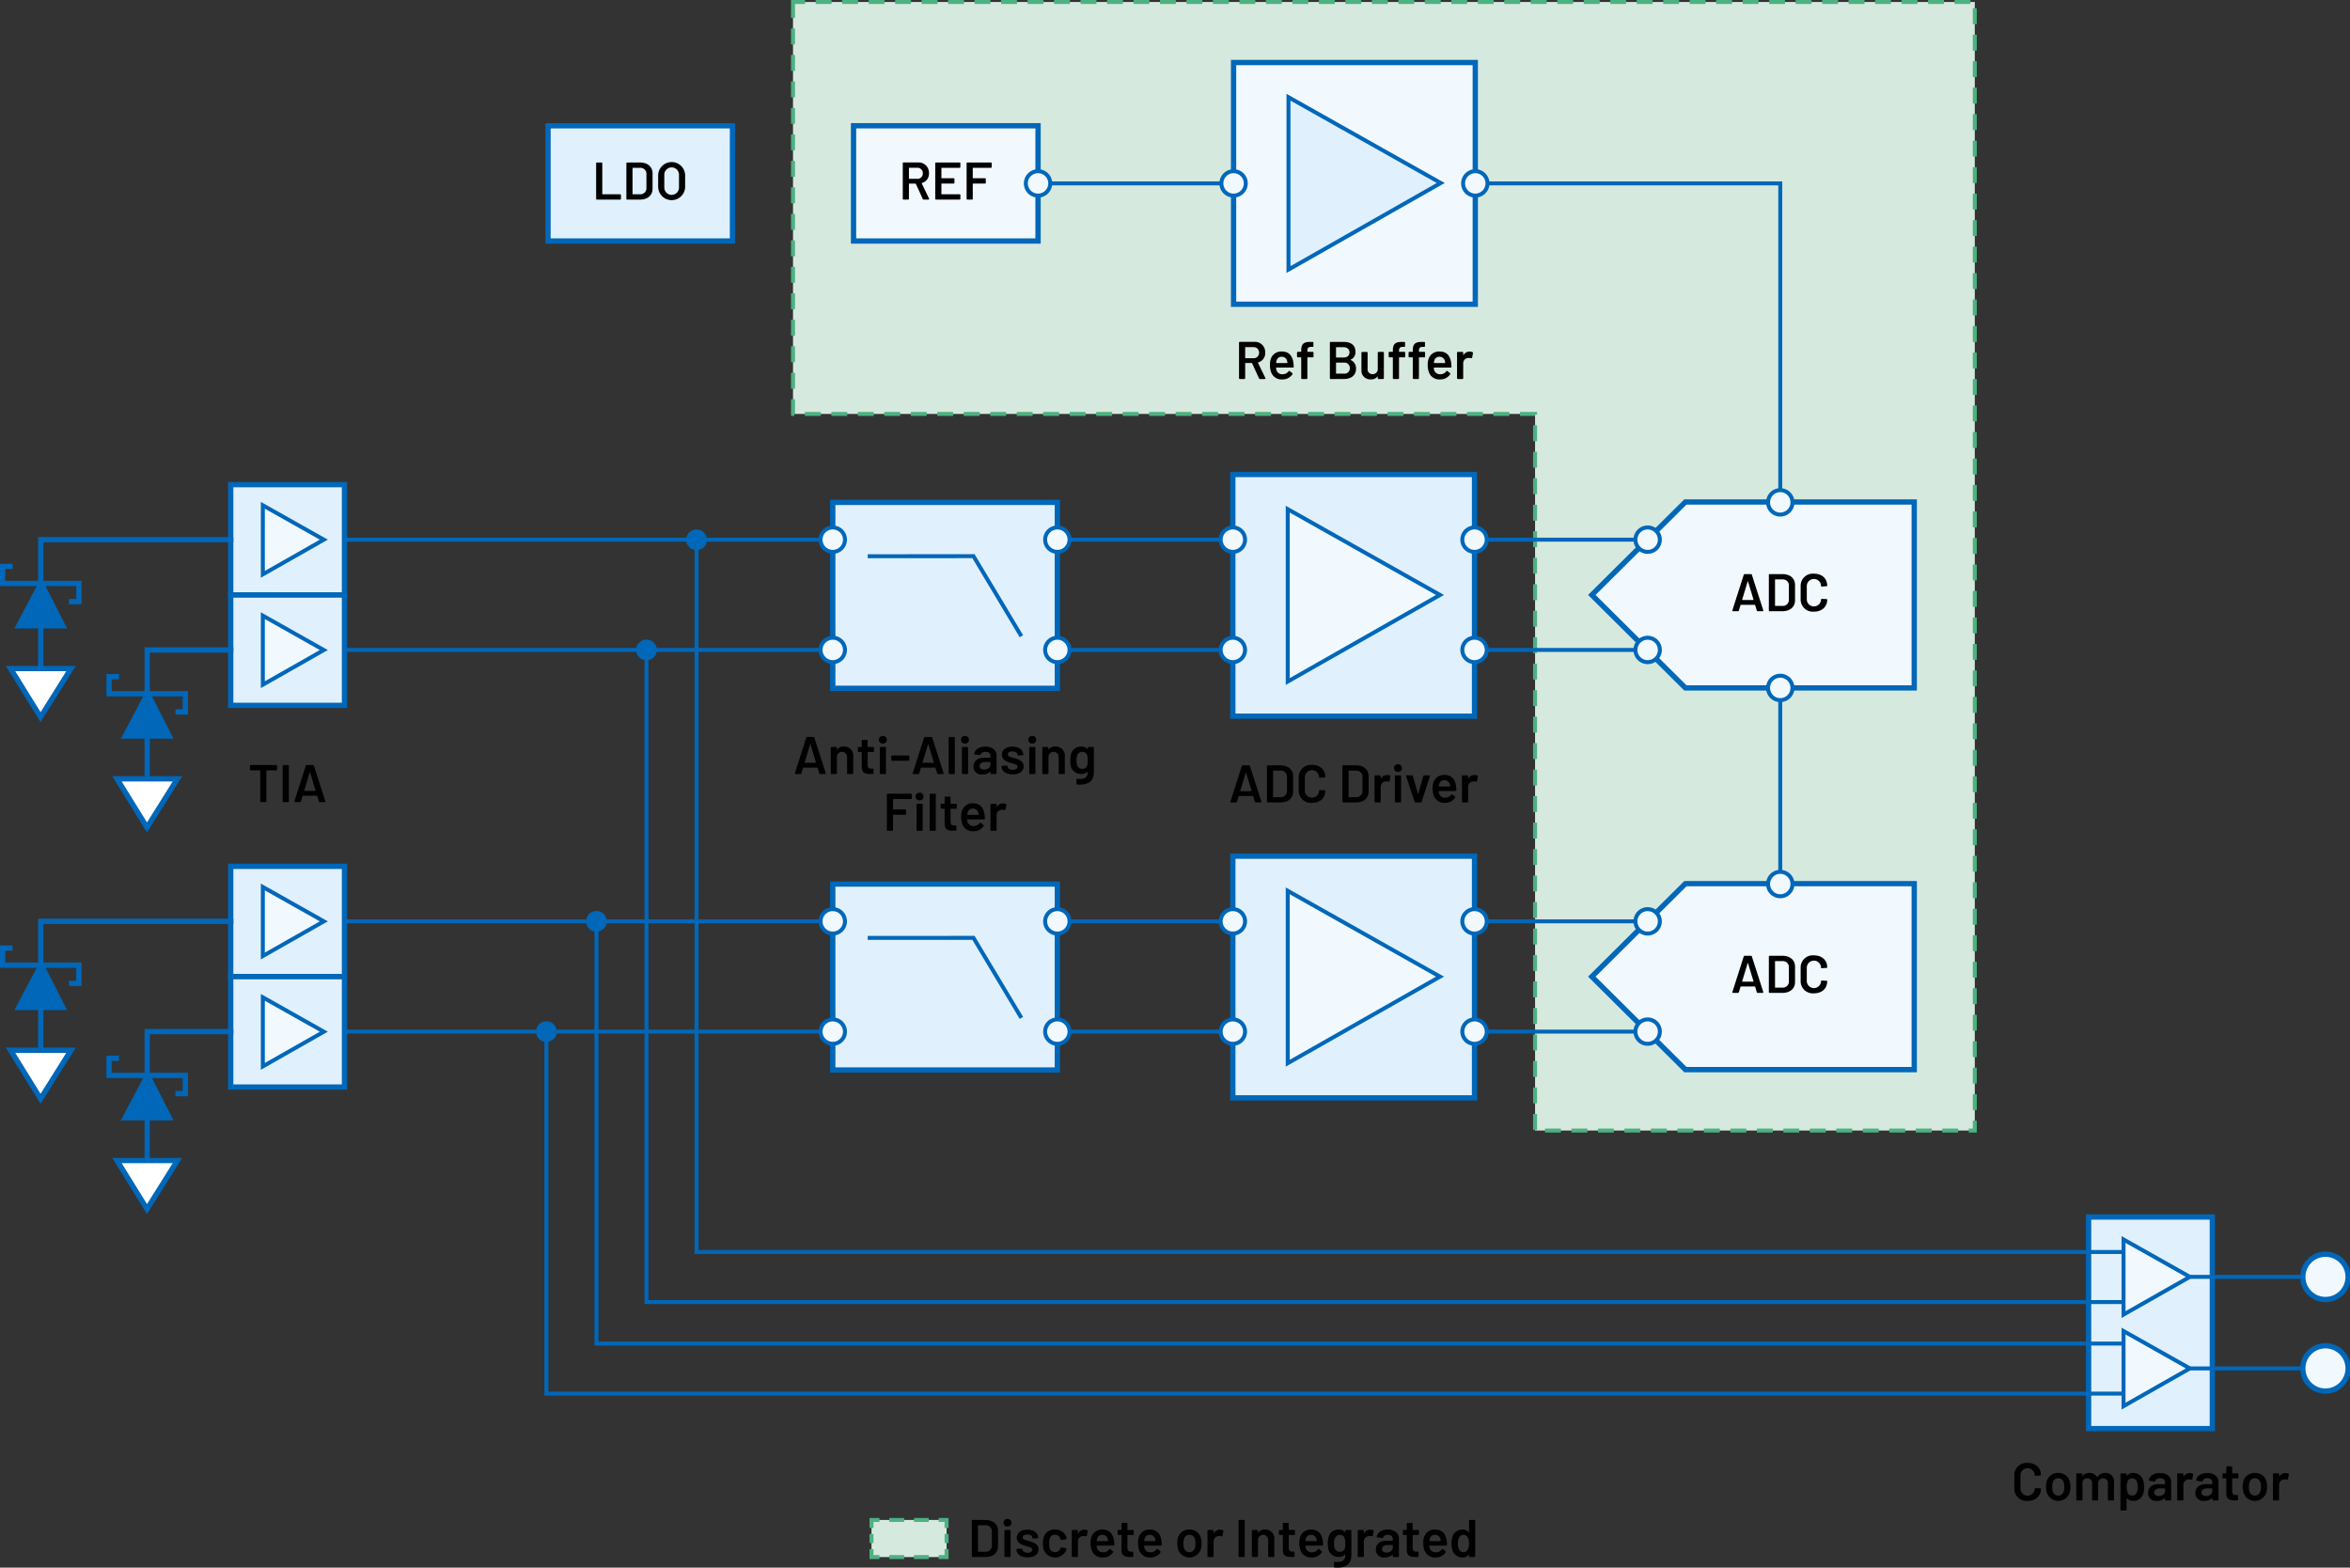 <svg id="b5cb493d-0cd5-434c-9adf-9f7cd6d71950" data-name="Layer 1" xmlns="http://www.w3.org/2000/svg" width="621.097" height="414.289" viewBox="0 0 621.097 414.289"><rect x="0" y="0" width="621.097" height="414.289" fill="#333333" stroke="none"/><polygon points="209.59 0.525 209.59 109.397 405.714 109.397 405.714 298.782 521.928 298.782 521.928 0.525 209.59 0.525" fill="#d6e9de" stroke="#4db182" stroke-width="1.05" stroke-dasharray="4.2 2.8"/><rect x="220.095" y="233.639" width="59.357" height="49.143" fill="#e0f0fc" stroke="#0067b9" stroke-width="1.4"/><polyline points="229.862 247.872 257.287 247.859 269.684 268.562" fill="none" stroke="#0067b9" stroke-linecap="square" stroke-miterlimit="10" stroke-width="1.05"/><line x1="219.087" y1="243.496" x2="91.048" y2="243.496" fill="none" stroke="#0067b9" stroke-miterlimit="14.3" stroke-width="1.05"/><line x1="219.087" y1="272.639" x2="91.048" y2="272.639" fill="none" stroke="#0067b9" stroke-miterlimit="14.3" stroke-width="1.05"/><path d="M216.873,243.496h0a3.224,3.224,0,1,1,3.222,3.224,3.223,3.223,0,0,1-3.222-3.224Z" fill="#f1f9fe" stroke="#0067b9" stroke-miterlimit="14.3" stroke-width="1.05"/><path d="M216.873,272.639h0a3.224,3.224,0,1,1,3.222,3.224,3.223,3.223,0,0,1-3.222-3.224Z" fill="#f1f9fe" stroke="#0067b9" stroke-miterlimit="14.3" stroke-width="1.05"/><rect x="60.973" y="228.954" width="30.075" height="29.167" fill="#e0f0fc" stroke="#0067b9" stroke-miterlimit="10" stroke-width="1.4"/><polygon points="69.468 234.415 69.468 252.659 85.586 243.496 69.468 234.415 69.468 234.415" fill="#f1f9fe" stroke="#0067b9" stroke-miterlimit="14.3" stroke-width="1.05"/><rect x="60.973" y="258.121" width="30.075" height="29.167" fill="#e0f0fc" stroke="#0067b9" stroke-miterlimit="10" stroke-width="1.4"/><polygon points="69.468 263.582 69.468 281.826 85.586 272.663 69.468 263.582 69.468 263.582" fill="#f1f9fe" stroke="#0067b9" stroke-miterlimit="14.3" stroke-width="1.05"/><rect x="552.003" y="321.637" width="32.71" height="55.92" fill="#e0f0fc" stroke="#0067b9" stroke-miterlimit="10" stroke-width="1.4"/><path d="M216.534,204.39l-.435-1.442a.09.09,0,0,0-.098-.07h-3.67a.091.091,0,0,0-.099.07l-.434,1.442a.243.243,0,0,1-.253.183h-1.274c-.154,0-.224-.099-.182-.252l2.997-9.371a.242.242,0,0,1,.252-.183h1.64a.242.242,0,0,1,.252.183l3.012,9.371c.042.153-.028.252-.183.252h-1.274A.242.242,0,0,1,216.534,204.39Zm-3.796-2.787h2.857c.056,0,.084-.028.069-.099l-1.442-4.762c-.028-.07-.084-.07-.112,0l-1.442,4.762C212.654,201.575,212.682,201.603,212.738,201.603Z"/><path d="M225.508,199.81v4.538a.206.206,0,0,1-.225.225h-1.177a.206.206,0,0,1-.224-.225v-4.202a1.348,1.348,0,1,0-2.689-.014v4.216a.206.206,0,0,1-.225.225h-1.176a.206.206,0,0,1-.225-.225v-6.709a.206.206,0,0,1,.225-.225h1.176a.206.206,0,0,1,.225.225v.378c0,.07.042.098.084.042a2.047,2.047,0,0,1,1.723-.757A2.34,2.34,0,0,1,225.508,199.81Z"/><path d="M230.757,198.731h-1.359a.074.074,0,0,0-.084.084v3.307c0,.728.309,1.022.967,1.022h.364a.206.206,0,0,1,.224.224v.938a.216.216,0,0,1-.224.238c-.225,0-.448.014-.673.014-1.345,0-2.198-.336-2.213-1.82v-3.923a.081.081,0,0,0-.084-.084h-.729a.206.206,0,0,1-.224-.224v-.868a.206.206,0,0,1,.224-.225h.729a.074.074,0,0,0,.084-.084v-1.568a.206.206,0,0,1,.225-.225H229.09a.206.206,0,0,1,.224.225v1.568a.081.081,0,0,0,.084.084h1.359a.206.206,0,0,1,.224.225v.868A.206.206,0,0,1,230.757,198.731Z"/><path d="M232.294,195.496a.991.991,0,0,1,1.051-1.009,1.016,1.016,0,1,1,0,2.031A.993.993,0,0,1,232.294,195.496Zm.238,8.853v-6.709a.206.206,0,0,1,.225-.225h1.177a.206.206,0,0,1,.224.225v6.709a.206.206,0,0,1-.224.225h-1.177A.206.206,0,0,1,232.532,204.348Z"/><path d="M235.57,200.833v-.952a.206.206,0,0,1,.224-.225h4.301a.206.206,0,0,1,.224.225v.952a.206.206,0,0,1-.224.224h-4.301A.206.206,0,0,1,235.57,200.833Z"/><path d="M247.684,204.39l-.435-1.442a.09.09,0,0,0-.098-.07h-3.67a.091.091,0,0,0-.099.07l-.434,1.442a.243.243,0,0,1-.253.183H241.422c-.154,0-.224-.099-.182-.252l2.997-9.371a.242.242,0,0,1,.252-.183H246.129a.242.242,0,0,1,.252.183l3.012,9.371c.042.153-.028.252-.183.252h-1.274A.242.242,0,0,1,247.684,204.39Zm-3.796-2.787h2.857c.056,0,.084-.028.069-.099l-1.442-4.762c-.028-.07-.084-.07-.112,0l-1.442,4.762C243.804,201.575,243.831,201.603,243.888,201.603Z"/><path d="M250.732,204.348v-9.356a.206.206,0,0,1,.225-.225h1.177a.206.206,0,0,1,.224.225v9.356a.206.206,0,0,1-.224.225h-1.177A.206.206,0,0,1,250.732,204.348Z"/><path d="M253.994,195.496A.991.991,0,0,1,255.045,194.487a1.016,1.016,0,1,1,0,2.031A.993.993,0,0,1,253.994,195.496Zm.238,8.853v-6.709a.206.206,0,0,1,.224-.225h1.177a.206.206,0,0,1,.225.225v6.709a.206.206,0,0,1-.225.225h-1.177A.206.206,0,0,1,254.233,204.348Z"/><path d="M263.391,199.684v4.664a.206.206,0,0,1-.224.225h-1.177a.206.206,0,0,1-.224-.225v-.35c0-.07-.042-.084-.099-.042a2.805,2.805,0,0,1-2.017.729,2.078,2.078,0,0,1-2.367-2.115c0-1.443,1.05-2.312,2.913-2.312h1.485a.074.074,0,0,0,.084-.084v-.322c0-.715-.421-1.148-1.303-1.148-.673,0-1.107.252-1.247.658-.042.14-.112.196-.252.182l-1.261-.153c-.141-.015-.225-.084-.21-.183.168-1.106,1.316-1.905,2.928-1.905C262.229,197.302,263.391,198.311,263.391,199.684Zm-1.624,2.423v-.645a.074.074,0,0,0-.084-.084h-1.163c-.98,0-1.611.379-1.611,1.079,0,.616.519.938,1.191.938C260.982,203.396,261.767,202.878,261.767,202.107Z"/><path d="M264.732,202.668v-.07a.206.206,0,0,1,.225-.224h1.12c.14,0,.225.042.225.098V202.57c0,.462.546.868,1.358.868.756,0,1.261-.351,1.261-.812,0-.588-.826-.687-1.751-.994-1.121-.337-2.367-.785-2.367-2.157,0-1.331,1.135-2.144,2.787-2.144,1.723,0,2.857.883,2.857,2.129,0,.099-.084.168-.224.168h-1.079c-.14,0-.224-.027-.224-.084v-.084c0-.462-.49-.854-1.331-.854-.714,0-1.232.267-1.232.771,0,.574.784.715,1.723.98,1.163.337,2.466.77,2.466,2.172,0,1.345-1.148,2.129-2.872,2.129C265.88,204.657,264.732,203.802,264.732,202.668Z"/><path d="M271.787,195.496A.991.991,0,0,1,272.838,194.487a1.016,1.016,0,1,1,0,2.031A.993.993,0,0,1,271.787,195.496Zm.238,8.853v-6.709a.206.206,0,0,1,.225-.225h1.177a.206.206,0,0,1,.224.225v6.709a.206.206,0,0,1-.224.225h-1.177A.206.206,0,0,1,272.026,204.348Z"/><path d="M281.423,199.81v4.538a.206.206,0,0,1-.225.225h-1.177a.206.206,0,0,1-.224-.225v-4.202a1.348,1.348,0,1,0-2.689-.014v4.216a.206.206,0,0,1-.225.225h-1.176a.206.206,0,0,1-.225-.225v-6.709a.206.206,0,0,1,.225-.225h1.176a.206.206,0,0,1,.225.225v.378c0,.07.042.098.084.042a2.047,2.047,0,0,1,1.723-.757A2.34,2.34,0,0,1,281.423,199.81Z"/><path d="M287.708,197.415h1.177a.206.206,0,0,1,.224.225v6.457c0,2.857-2.213,3.432-4.44,3.222-.14-.014-.196-.098-.196-.252l.042-1.036c0-.141.099-.211.252-.196,1.808.153,2.718-.252,2.718-1.779v-.084c0-.07-.042-.098-.098-.042a2.108,2.108,0,0,1-1.611.603,2.7,2.7,0,0,1-2.717-1.877,6.469,6.469,0,0,1-.183-1.695,5.372,5.372,0,0,1,.225-1.779,2.649,2.649,0,0,1,2.577-1.877,2.293,2.293,0,0,1,1.709.631c.056.056.098.028.098-.042v-.252A.206.206,0,0,1,287.708,197.415Zm-.225,3.53a3.686,3.686,0,0,0-.112-1.219,1.289,1.289,0,0,0-1.33-1.022,1.395,1.395,0,0,0-1.359,1.022,3.27,3.27,0,0,0-.168,1.232,3.663,3.663,0,0,0,.141,1.219,1.42,1.42,0,0,0,1.4,1.022,1.285,1.285,0,0,0,1.331-1.009A4.464,4.464,0,0,0,287.484,200.945Z"/><path d="M240.795,211.169h-4.692a.074.074,0,0,0-.084.084v2.591a.081.081,0,0,0,.084.084h3.138a.206.206,0,0,1,.225.225v.952a.206.206,0,0,1-.225.225h-3.138a.08.08,0,0,0-.084.084v3.936a.206.206,0,0,1-.224.225h-1.177a.206.206,0,0,1-.225-.225v-9.356a.206.206,0,0,1,.225-.225H240.795a.206.206,0,0,1,.225.225v.952A.207.207,0,0,1,240.795,211.169Z"/><path d="M241.995,210.496A.991.991,0,0,1,243.046,209.487a1.016,1.016,0,1,1,0,2.031A.993.993,0,0,1,241.995,210.496Zm.238,8.853v-6.709a.206.206,0,0,1,.225-.225h1.177a.206.206,0,0,1,.224.225v6.709a.206.206,0,0,1-.224.225h-1.177A.206.206,0,0,1,242.234,219.348Z"/><path d="M245.705,219.348v-9.356a.206.206,0,0,1,.225-.225h1.177a.206.206,0,0,1,.224.225v9.356a.206.206,0,0,1-.224.225h-1.177A.206.206,0,0,1,245.705,219.348Z"/><path d="M252.665,213.731h-1.358a.074.074,0,0,0-.084.084v3.307c0,.728.308,1.022.967,1.022h.363a.206.206,0,0,1,.225.224v.938a.217.217,0,0,1-.225.238c-.224,0-.448.014-.672.014-1.345,0-2.199-.336-2.213-1.82v-3.923a.081.081,0,0,0-.084-.084h-.729a.206.206,0,0,1-.225-.224v-.868a.206.206,0,0,1,.225-.225h.729a.074.074,0,0,0,.084-.084v-1.568a.206.206,0,0,1,.224-.225h1.106a.206.206,0,0,1,.225.225v1.568a.081.081,0,0,0,.084.084h1.358a.206.206,0,0,1,.225.225v.868A.206.206,0,0,1,252.665,213.731Z"/><path d="M258.924,217.542a.198.198,0,0,1,.309-.07l.672.532a.21.21,0,0,1,.057.309,3.091,3.091,0,0,1-2.718,1.373,2.903,2.903,0,0,1-2.941-1.989,6.189,6.189,0,0,1-.126-3.222,2.898,2.898,0,0,1,2.955-2.172c1.877,0,2.788,1.093,3.068,2.872a9.492,9.492,0,0,1,.098,1.148.207.207,0,0,1-.225.225h-4.342a.074.074,0,0,0-.084.084,1.878,1.878,0,0,0,.084.616,1.587,1.587,0,0,0,1.667,1.064A1.862,1.862,0,0,0,258.924,217.542Zm-3.151-2.857a2.23,2.23,0,0,0-.112.588c-.014.057.015.084.07.084H258.546a.074.074,0,0,0,.084-.084,3.148,3.148,0,0,0-.084-.504,1.38,1.38,0,0,0-1.429-1.064A1.294,1.294,0,0,0,255.773,214.684Z"/><path d="M265.854,212.485a.23.23,0,0,1,.126.28l-.224,1.162c-.028.154-.112.183-.267.141a1.639,1.639,0,0,0-.714-.042,1.375,1.375,0,0,0-1.373,1.414v3.908a.206.206,0,0,1-.225.225h-1.176a.206.206,0,0,1-.225-.225v-6.709a.206.206,0,0,1,.225-.225h1.176a.206.206,0,0,1,.225.225v.546c0,.07.042.098.084.028a1.864,1.864,0,0,1,1.625-.883A1.678,1.678,0,0,1,265.854,212.485Z"/><rect x="220.095" y="132.767" width="59.357" height="49.143" fill="#e0f0fc" stroke="#0067b9" stroke-width="1.4"/><polyline points="229.862 147.001 257.287 146.987 269.684 167.69" fill="none" stroke="#0067b9" stroke-linecap="square" stroke-miterlimit="10" stroke-width="1.05"/><line x1="324.828" y1="142.624" x2="282.677" y2="142.624" fill="none" stroke="#0067b9" stroke-miterlimit="14.3" stroke-width="1.05"/><line x1="324.828" y1="171.767" x2="282.677" y2="171.767" fill="none" stroke="#0067b9" stroke-miterlimit="14.3" stroke-width="1.05"/><line x1="324.828" y1="243.496" x2="282.677" y2="243.496" fill="none" stroke="#0067b9" stroke-miterlimit="14.3" stroke-width="1.05"/><line x1="324.828" y1="272.639" x2="282.677" y2="272.639" fill="none" stroke="#0067b9" stroke-miterlimit="14.3" stroke-width="1.05"/><path d="M276.23,142.624h0a3.224,3.224,0,1,1,3.222,3.224,3.223,3.223,0,0,1-3.222-3.224Z" fill="#f1f9fe" stroke="#0067b9" stroke-miterlimit="14.3" stroke-width="1.05"/><path d="M276.23,171.767h0a3.224,3.224,0,1,1,3.222,3.224,3.223,3.223,0,0,1-3.222-3.224Z" fill="#f1f9fe" stroke="#0067b9" stroke-miterlimit="14.3" stroke-width="1.05"/><path d="M276.23,243.496h0a3.224,3.224,0,1,1,3.222,3.224,3.223,3.223,0,0,1-3.222-3.224Z" fill="#f1f9fe" stroke="#0067b9" stroke-miterlimit="14.3" stroke-width="1.05"/><path d="M276.23,272.639h0a3.224,3.224,0,1,1,3.222,3.224,3.223,3.223,0,0,1-3.222-3.224Z" fill="#f1f9fe" stroke="#0067b9" stroke-miterlimit="14.3" stroke-width="1.05"/><path d="M331.659,211.89l-.435-1.442a.09.09,0,0,0-.098-.07h-3.67a.091.091,0,0,0-.099.07l-.434,1.442a.243.243,0,0,1-.253.183h-1.274c-.154,0-.224-.099-.182-.252l2.997-9.371a.242.242,0,0,1,.252-.183h1.64a.242.242,0,0,1,.252.183l3.012,9.371c.042.153-.028.252-.183.252h-1.274A.242.242,0,0,1,331.659,211.89Zm-3.796-2.787h2.857c.056,0,.084-.028.069-.099l-1.442-4.762c-.028-.07-.084-.07-.112,0l-1.442,4.762C327.778,209.075,327.807,209.103,327.863,209.103Z"/><path d="M334.848,211.848v-9.356a.206.206,0,0,1,.224-.225h3.362c2.017,0,3.334,1.121,3.334,2.872v4.062c0,1.751-1.317,2.872-3.334,2.872h-3.362A.206.206,0,0,1,334.848,211.848Zm1.709-1.177H338.504a1.589,1.589,0,0,0,1.639-1.723V205.405a1.582,1.582,0,0,0-1.653-1.736h-1.933a.074.074,0,0,0-.084.084v6.835A.074.074,0,0,0,336.557,210.672Z"/><path d="M343.247,208.893v-3.46a3.208,3.208,0,0,1,3.517-3.278c2.101,0,3.502,1.261,3.502,3.152,0,.098-.07.154-.21.168l-1.191.07c-.14.014-.224-.028-.224-.07v-.084a1.885,1.885,0,0,0-3.769,0v3.571a1.885,1.885,0,0,0,3.769,0c0-.098.084-.168.224-.153l1.177.056c.141.014.225.028.225.07v.069c0,1.92-1.401,3.181-3.502,3.181A3.219,3.219,0,0,1,343.247,208.893Z"/><path d="M354.798,211.848v-9.356a.206.206,0,0,1,.224-.225h3.362c2.017,0,3.334,1.121,3.334,2.872v4.062c0,1.751-1.317,2.872-3.334,2.872h-3.362A.206.206,0,0,1,354.798,211.848Zm1.709-1.177h1.947a1.589,1.589,0,0,0,1.639-1.723V205.405a1.582,1.582,0,0,0-1.653-1.736h-1.933a.074.074,0,0,0-.084.084v6.835A.074.074,0,0,0,356.507,210.672Z"/><path d="M367.372,204.985a.232.232,0,0,1,.126.28l-.225,1.162c-.028.154-.112.183-.266.141a1.645,1.645,0,0,0-.715-.042,1.376,1.376,0,0,0-1.373,1.414v3.908a.206.206,0,0,1-.224.225h-1.177a.206.206,0,0,1-.224-.225v-6.709a.206.206,0,0,1,.224-.225h1.177a.206.206,0,0,1,.224.225v.546c0,.07.042.098.084.028a1.864,1.864,0,0,1,1.625-.883A1.683,1.683,0,0,1,367.372,204.985Z"/><path d="M368.433,202.996a.991.991,0,0,1,1.051-1.009,1.016,1.016,0,1,1,0,2.031A.993.993,0,0,1,368.433,202.996Zm.238,8.853v-6.709a.206.206,0,0,1,.225-.225h1.177a.206.206,0,0,1,.224.225v6.709a.206.206,0,0,1-.224.225h-1.177A.206.206,0,0,1,368.671,211.848Z"/><path d="M373.866,211.89l-2.214-6.724c-.056-.168.028-.252.183-.252h1.316a.241.241,0,0,1,.252.183l1.331,4.65c.028.069.084.069.112,0l1.33-4.637a.24.24,0,0,1,.253-.196l1.316.014c.154,0,.238.099.182.253l-2.199,6.709a.242.242,0,0,1-.252.183h-1.358A.242.242,0,0,1,373.866,211.89Z"/><path d="M383.542,210.042a.197.197,0,0,1,.308-.07l.673.532a.211.211,0,0,1,.056.309,3.09,3.09,0,0,1-2.718,1.373,2.903,2.903,0,0,1-2.941-1.989,5.148,5.148,0,0,1-.28-1.737,5.084,5.084,0,0,1,.154-1.484,2.9,2.9,0,0,1,2.956-2.172c1.877,0,2.787,1.093,3.067,2.872a9.49,9.49,0,0,1,.098,1.148.207.207,0,0,1-.224.225h-4.343a.074.074,0,0,0-.084.084,1.878,1.878,0,0,0,.084.616,1.588,1.588,0,0,0,1.667,1.064A1.865,1.865,0,0,0,383.542,210.042Zm-3.152-2.857a2.193,2.193,0,0,0-.111.588c-.015.057.014.084.069.084h2.815a.074.074,0,0,0,.085-.084,3.133,3.133,0,0,0-.085-.504,1.38,1.38,0,0,0-1.429-1.064A1.296,1.296,0,0,0,380.39,207.184Z"/><path d="M390.472,204.985a.232.232,0,0,1,.126.28l-.225,1.162c-.028.154-.112.183-.266.141a1.645,1.645,0,0,0-.715-.042,1.376,1.376,0,0,0-1.373,1.414v3.908a.206.206,0,0,1-.224.225h-1.177a.206.206,0,0,1-.224-.225v-6.709a.206.206,0,0,1,.224-.225H387.796a.206.206,0,0,1,.224.225v.546c0,.07.042.098.084.028a1.864,1.864,0,0,1,1.625-.883A1.683,1.683,0,0,1,390.472,204.985Z"/><rect x="325.83" y="125.397" width="63.884" height="63.884" fill="#e0f0fc" stroke="#0067b9" stroke-miterlimit="10" stroke-width="1.4"/><polygon points="340.345 134.563 340.345 180.115 380.588 157.236 340.345 134.563 340.345 134.563" fill="#f1f9fe" stroke="#0067b9" stroke-miterlimit="14.3" stroke-width="1.05"/><polygon points="420.714 157.236 445.443 132.664 505.928 132.664 505.928 181.807 445.443 181.807 420.714 157.236" fill="#f1f9fe" stroke="#0067b9" stroke-miterlimit="14.3" stroke-width="1.4" fill-rule="evenodd"/><path d="M464.315,161.352l-.434-1.443a.091.091,0,0,0-.099-.07h-3.67a.09.09,0,0,0-.098.07l-.435,1.443a.241.241,0,0,1-.252.182h-1.274c-.154,0-.225-.098-.183-.252l2.998-9.371a.242.242,0,0,1,.252-.183h1.639a.242.242,0,0,1,.252.183l3.012,9.371c.042.154-.027.252-.182.252h-1.274A.243.243,0,0,1,464.315,161.352Zm-3.796-2.788h2.857c.057,0,.085-.028.07-.098l-1.442-4.763c-.028-.07-.084-.07-.112,0l-1.442,4.763C460.435,158.536,460.463,158.564,460.519,158.564Z"/><path d="M467.504,161.309v-9.356a.206.206,0,0,1,.225-.225H471.09c2.018,0,3.334,1.121,3.334,2.872v4.062c0,1.75-1.316,2.871-3.334,2.871h-3.361A.206.206,0,0,1,467.504,161.309Zm1.709-1.176h1.947a1.59,1.59,0,0,0,1.639-1.724v-3.544a1.582,1.582,0,0,0-1.653-1.736H469.213a.074.074,0,0,0-.084.084v6.836A.074.074,0,0,0,469.213,160.134Z"/><path d="M475.903,158.354v-3.46a3.208,3.208,0,0,1,3.517-3.277c2.101,0,3.501,1.261,3.501,3.151,0,.098-.069.154-.21.168l-1.19.07c-.14.014-.224-.028-.224-.07v-.084a1.885,1.885,0,0,0-3.769,0v3.572a1.885,1.885,0,0,0,3.769,0c0-.099.084-.168.224-.154l1.177.056c.14.015.224.028.224.07v.07c0,1.919-1.4,3.18-3.501,3.18A3.219,3.219,0,0,1,475.903,158.354Z"/><line x1="435.286" y1="142.624" x2="392.938" y2="142.624" fill="none" stroke="#0067b9" stroke-miterlimit="14.3" stroke-width="1.05"/><line x1="470.518" y1="230.416" x2="470.518" y2="185.03" fill="none" stroke="#0067b9" stroke-miterlimit="14.3" stroke-width="1.05"/><path d="M386.49,142.624h0a3.224,3.224,0,1,1,3.222,3.224,3.223,3.223,0,0,1-3.222-3.224Z" fill="#f1f9fe" stroke="#0067b9" stroke-miterlimit="14.3" stroke-width="1.05"/><path d="M432.245,142.624h0a3.224,3.224,0,1,1,3.222,3.224,3.223,3.223,0,0,1-3.222-3.224Z" fill="#f1f9fe" stroke="#0067b9" stroke-miterlimit="14.3" stroke-width="1.05"/><path d="M467.296,132.767h0a3.224,3.224,0,1,1,3.222,3.224,3.223,3.223,0,0,1-3.222-3.224Z" fill="#f1f9fe" stroke="#0067b9" stroke-miterlimit="14.3" stroke-width="1.05"/><line x1="435.286" y1="171.767" x2="392.938" y2="171.767" fill="none" stroke="#0067b9" stroke-miterlimit="14.3" stroke-width="1.05"/><path d="M386.49,171.767h0a3.224,3.224,0,1,1,3.222,3.224,3.223,3.223,0,0,1-3.222-3.224Z" fill="#f1f9fe" stroke="#0067b9" stroke-miterlimit="14.3" stroke-width="1.05"/><path d="M322.614,142.624h0a3.224,3.224,0,1,1,3.222,3.224,3.223,3.223,0,0,1-3.222-3.224Z" fill="#f1f9fe" stroke="#0067b9" stroke-miterlimit="14.3" stroke-width="1.05"/><path d="M322.614,171.767h0a3.224,3.224,0,1,1,3.222,3.224,3.223,3.223,0,0,1-3.222-3.224Z" fill="#f1f9fe" stroke="#0067b9" stroke-miterlimit="14.3" stroke-width="1.05"/><line x1="219.087" y1="142.624" x2="91.048" y2="142.624" fill="none" stroke="#0067b9" stroke-miterlimit="14.3" stroke-width="1.05"/><line x1="219.087" y1="171.767" x2="91.048" y2="171.767" fill="none" stroke="#0067b9" stroke-miterlimit="14.3" stroke-width="1.05"/><path d="M216.873,142.624h0a3.224,3.224,0,1,1,3.222,3.224,3.223,3.223,0,0,1-3.222-3.224Z" fill="#f1f9fe" stroke="#0067b9" stroke-miterlimit="14.3" stroke-width="1.05"/><path d="M216.873,171.767h0a3.224,3.224,0,1,1,3.222,3.224,3.223,3.223,0,0,1-3.222-3.224Z" fill="#f1f9fe" stroke="#0067b9" stroke-miterlimit="14.3" stroke-width="1.05"/><path d="M432.245,171.767h0a3.224,3.224,0,1,1,3.222,3.224,3.223,3.223,0,0,1-3.222-3.224Z" fill="#f1f9fe" stroke="#0067b9" stroke-miterlimit="14.3" stroke-width="1.05"/><rect x="325.83" y="226.268" width="63.884" height="63.884" fill="#e0f0fc" stroke="#0067b9" stroke-miterlimit="10" stroke-width="1.4"/><polygon points="340.345 235.435 340.345 280.986 380.588 258.107 340.345 235.435 340.345 235.435" fill="#f1f9fe" stroke="#0067b9" stroke-miterlimit="14.3" stroke-width="1.05"/><polygon points="420.714 258.107 445.443 233.536 505.928 233.536 505.928 282.679 445.443 282.679 420.714 258.107" fill="#f1f9fe" stroke="#0067b9" stroke-miterlimit="14.3" stroke-width="1.4" fill-rule="evenodd"/><path d="M464.315,262.223,463.881,260.78a.091.091,0,0,0-.099-.07h-3.67a.09.09,0,0,0-.098.07l-.435,1.443a.241.241,0,0,1-.252.182h-1.274c-.154,0-.225-.098-.183-.252l2.998-9.371a.242.242,0,0,1,.252-.183h1.639a.242.242,0,0,1,.252.183l3.012,9.371c.042.154-.027.252-.182.252h-1.274A.243.243,0,0,1,464.315,262.223Zm-3.796-2.788h2.857c.057,0,.085-.028.07-.098l-1.442-4.763c-.028-.07-.084-.07-.112,0l-1.442,4.763C460.435,259.407,460.463,259.435,460.519,259.435Z"/><path d="M467.504,262.18V252.824a.206.206,0,0,1,.225-.225H471.09c2.018,0,3.334,1.121,3.334,2.872v4.062c0,1.75-1.316,2.871-3.334,2.871h-3.361A.206.206,0,0,1,467.504,262.18Zm1.709-1.176h1.947a1.59,1.59,0,0,0,1.639-1.724V255.737a1.582,1.582,0,0,0-1.653-1.736H469.213a.074.074,0,0,0-.084.084v6.836A.074.074,0,0,0,469.213,261.005Z"/><path d="M475.903,259.225v-3.46A3.208,3.208,0,0,1,479.42,252.488c2.101,0,3.501,1.261,3.501,3.151,0,.098-.069.154-.21.168l-1.19.07c-.14.014-.224-.028-.224-.07v-.084a1.885,1.885,0,0,0-3.769,0v3.572a1.885,1.885,0,0,0,3.769,0c0-.099.084-.168.224-.154l1.177.056c.14.015.224.028.224.07v.07c0,1.919-1.4,3.18-3.501,3.18A3.219,3.219,0,0,1,475.903,259.225Z"/><path d="M532.378,393.369v-3.46a3.208,3.208,0,0,1,3.517-3.277c2.101,0,3.501,1.261,3.501,3.151,0,.098-.069.154-.21.168l-1.19.07c-.14.014-.224-.028-.224-.07v-.084a1.885,1.885,0,0,0-3.769,0v3.572a1.885,1.885,0,0,0,3.769,0c0-.099.084-.168.224-.154l1.177.056c.14.015.224.028.224.07v.07c0,1.919-1.4,3.18-3.501,3.18A3.219,3.219,0,0,1,532.378,393.369Z"/><path d="M541.002,394.546a5.192,5.192,0,0,1-.237-1.597,5.515,5.515,0,0,1,.224-1.598,2.993,2.993,0,0,1,3.04-2.072,2.947,2.947,0,0,1,2.941,2.059,4.78,4.78,0,0,1,.252,1.597,5.287,5.287,0,0,1-.238,1.597,3.168,3.168,0,0,1-5.981.015Zm4.427-.406a3.798,3.798,0,0,0,.154-1.177,4.507,4.507,0,0,0-.141-1.177,1.454,1.454,0,0,0-1.456-1.106,1.439,1.439,0,0,0-1.443,1.106,4.511,4.511,0,0,0-.14,1.177,4.669,4.669,0,0,0,.14,1.177,1.471,1.471,0,0,0,1.471,1.12A1.443,1.443,0,0,0,545.429,394.139Z"/><path d="M558.718,391.744V396.324a.206.206,0,0,1-.225.225h-1.162a.206.206,0,0,1-.225-.225v-4.244a1.254,1.254,0,0,0-1.261-1.4,1.274,1.274,0,0,0-1.303,1.387V396.324a.206.206,0,0,1-.224.225h-1.163a.206.206,0,0,1-.224-.225v-4.244a1.258,1.258,0,0,0-1.275-1.4,1.217,1.217,0,0,0-1.274,1.148V396.324a.206.206,0,0,1-.224.225h-1.177a.206.206,0,0,1-.225-.225v-6.709a.206.206,0,0,1,.225-.225h1.177a.206.206,0,0,1,.224.225v.378c0,.07.057.099.099.028a2.172,2.172,0,0,1,1.765-.742,2.109,2.109,0,0,1,1.989,1.078c.027.056.084.056.111-.014A2.315,2.315,0,0,1,556.42,389.279,2.191,2.191,0,0,1,558.718,391.744Z"/><path d="M566.695,392.991a5.429,5.429,0,0,1-.238,1.709,2.688,2.688,0,0,1-2.704,1.961,2.049,2.049,0,0,1-1.597-.687c-.042-.056-.098-.042-.098.028v2.969a.206.206,0,0,1-.225.225h-1.176a.206.206,0,0,1-.225-.225V389.615a.206.206,0,0,1,.225-.225h1.176a.206.206,0,0,1,.225.225v.364c0,.069.056.098.098.027a1.975,1.975,0,0,1,1.597-.728,2.719,2.719,0,0,1,2.689,1.961A5.653,5.653,0,0,1,566.695,392.991Zm-1.682-.028a3.252,3.252,0,0,0-.336-1.597,1.268,1.268,0,0,0-1.177-.673,1.213,1.213,0,0,0-1.092.658,3.312,3.312,0,0,0-.322,1.625,3.241,3.241,0,0,0,.35,1.667,1.18,1.18,0,0,0,1.051.616,1.281,1.281,0,0,0,1.12-.588A3.109,3.109,0,0,0,565.014,392.963Z"/><path d="M573.835,391.66V396.324a.206.206,0,0,1-.224.225h-1.177a.206.206,0,0,1-.225-.225v-.35c0-.07-.042-.084-.098-.042a2.801,2.801,0,0,1-2.018.729,2.078,2.078,0,0,1-2.367-2.115c0-1.443,1.051-2.312,2.914-2.312h1.484a.074.074,0,0,0,.084-.084v-.322c0-.714-.42-1.148-1.303-1.148-.672,0-1.106.252-1.246.658-.042.141-.112.196-.252.183l-1.261-.154c-.141-.015-.225-.084-.21-.183.168-1.106,1.316-1.904,2.927-1.904C572.673,389.279,573.835,390.287,573.835,391.66Zm-1.625,2.424v-.645a.074.074,0,0,0-.084-.084H570.964c-.98,0-1.611.378-1.611,1.078,0,.616.519.938,1.19.938C571.426,395.372,572.21,394.853,572.21,394.084Z"/><path d="M579.518,389.461a.23.23,0,0,1,.126.28l-.224,1.162c-.028.154-.112.183-.267.141a1.655,1.655,0,0,0-.714-.042,1.376,1.376,0,0,0-1.373,1.415V396.324a.206.206,0,0,1-.224.225h-1.177a.206.206,0,0,1-.225-.225v-6.709a.206.206,0,0,1,.225-.225h1.177a.206.206,0,0,1,.224.225v.546c0,.07.042.099.084.028a1.866,1.866,0,0,1,1.625-.883A1.678,1.678,0,0,1,579.518,389.461Z"/><path d="M586.337,391.66V396.324a.206.206,0,0,1-.224.225h-1.177a.206.206,0,0,1-.225-.225v-.35c0-.07-.042-.084-.098-.042a2.801,2.801,0,0,1-2.018.729,2.078,2.078,0,0,1-2.367-2.115c0-1.443,1.051-2.312,2.914-2.312H584.628a.074.074,0,0,0,.084-.084v-.322c0-.714-.42-1.148-1.303-1.148-.672,0-1.106.252-1.246.658-.042.141-.112.196-.252.183l-1.261-.154c-.141-.015-.225-.084-.21-.183.168-1.106,1.316-1.904,2.927-1.904C585.175,389.279,586.337,390.287,586.337,391.66Zm-1.625,2.424v-.645a.074.074,0,0,0-.084-.084h-1.162c-.98,0-1.611.378-1.611,1.078,0,.616.519.938,1.19.938C583.928,395.372,584.712,394.853,584.712,394.084Z"/><path d="M591.403,390.708H590.045a.074.074,0,0,0-.084.084v3.306c0,.729.308,1.022.966,1.022h.364a.206.206,0,0,1,.225.224v.938a.217.217,0,0,1-.225.238c-.224,0-.448.015-.672.015-1.345,0-2.199-.337-2.214-1.821v-3.922a.08.08,0,0,0-.084-.084h-.729a.206.206,0,0,1-.224-.225V389.615a.206.206,0,0,1,.224-.225h.729a.074.074,0,0,0,.084-.084V387.738a.206.206,0,0,1,.225-.225h1.106a.207.207,0,0,1,.225.225v1.568a.08.08,0,0,0,.084.084h1.358a.206.206,0,0,1,.224.225v.868A.206.206,0,0,1,591.403,390.708Z"/><path d="M592.97,394.546a5.192,5.192,0,0,1-.238-1.597,5.514,5.514,0,0,1,.225-1.598,2.993,2.993,0,0,1,3.04-2.072,2.947,2.947,0,0,1,2.941,2.059,4.78,4.78,0,0,1,.252,1.597,5.287,5.287,0,0,1-.238,1.597,3.168,3.168,0,0,1-5.981.015Zm4.427-.406a3.798,3.798,0,0,0,.154-1.177,4.506,4.506,0,0,0-.141-1.177,1.454,1.454,0,0,0-1.456-1.106,1.439,1.439,0,0,0-1.443,1.106,4.511,4.511,0,0,0-.14,1.177,4.669,4.669,0,0,0,.14,1.177,1.471,1.471,0,0,0,1.471,1.12A1.443,1.443,0,0,0,597.397,394.139Z"/><path d="M604.802,389.461a.23.23,0,0,1,.126.28l-.224,1.162c-.028.154-.112.183-.267.141a1.655,1.655,0,0,0-.714-.042,1.376,1.376,0,0,0-1.373,1.415V396.324a.206.206,0,0,1-.224.225H600.95a.206.206,0,0,1-.225-.225v-6.709a.206.206,0,0,1,.225-.225h1.177a.206.206,0,0,1,.224.225v.546c0,.07.042.099.084.028a1.866,1.866,0,0,1,1.625-.883A1.678,1.678,0,0,1,604.802,389.461Z"/><line x1="435.286" y1="243.496" x2="392.938" y2="243.496" fill="none" stroke="#0067b9" stroke-miterlimit="14.3" stroke-width="1.05"/><path d="M386.49,243.496h0a3.224,3.224,0,1,1,3.222,3.224,3.223,3.223,0,0,1-3.222-3.224Z" fill="#f1f9fe" stroke="#0067b9" stroke-miterlimit="14.3" stroke-width="1.05"/><path d="M432.245,243.496h0a3.224,3.224,0,1,1,3.222,3.224,3.223,3.223,0,0,1-3.222-3.224Z" fill="#f1f9fe" stroke="#0067b9" stroke-miterlimit="14.3" stroke-width="1.05"/><path d="M467.296,233.639h0a3.224,3.224,0,1,1,3.222,3.224,3.223,3.223,0,0,1-3.222-3.224Z" fill="#f1f9fe" stroke="#0067b9" stroke-miterlimit="14.3" stroke-width="1.05"/><path d="M467.296,181.807h0a3.224,3.224,0,1,1,3.222,3.224,3.223,3.223,0,0,1-3.222-3.224Z" fill="#f1f9fe" stroke="#0067b9" stroke-miterlimit="14.3" stroke-width="1.05"/><line x1="435.286" y1="272.639" x2="392.938" y2="272.639" fill="none" stroke="#0067b9" stroke-miterlimit="14.3" stroke-width="1.05"/><path d="M386.49,272.639h0a3.224,3.224,0,1,1,3.222,3.224,3.223,3.223,0,0,1-3.222-3.224Z" fill="#f1f9fe" stroke="#0067b9" stroke-miterlimit="14.3" stroke-width="1.05"/><path d="M322.614,243.496h0a3.224,3.224,0,1,1,3.222,3.224,3.223,3.223,0,0,1-3.222-3.224Z" fill="#f1f9fe" stroke="#0067b9" stroke-miterlimit="14.3" stroke-width="1.05"/><path d="M322.614,272.639h0a3.224,3.224,0,1,1,3.222,3.224,3.223,3.223,0,0,1-3.222-3.224Z" fill="#f1f9fe" stroke="#0067b9" stroke-miterlimit="14.3" stroke-width="1.05"/><path d="M432.245,272.639h0a3.224,3.224,0,1,1,3.222,3.224,3.223,3.223,0,0,1-3.222-3.224Z" fill="#f1f9fe" stroke="#0067b9" stroke-miterlimit="14.3" stroke-width="1.05"/><path d="M332.754,99.995l-1.835-4.006a.094.094,0,0,0-.099-.057h-1.639a.081.081,0,0,0-.084.084v3.923a.206.206,0,0,1-.224.224h-1.177a.206.206,0,0,1-.225-.224V90.568a.206.206,0,0,1,.225-.225h3.796a2.724,2.724,0,0,1,2.899,2.857A2.532,2.532,0,0,1,332.529,95.779a.07.07,0,0,0-.042.111l1.934,4.007c.07.153,0,.266-.168.266h-1.233A.256.256,0,0,1,332.754,99.995Zm-3.656-8.166v2.759a.074.074,0,0,0,.084.084h2.087a1.398,1.398,0,0,0,1.499-1.442,1.415,1.415,0,0,0-1.499-1.484h-2.087A.074.074,0,0,0,329.098,91.829Z"/><path d="M340.552,98.132a.197.197,0,0,1,.308-.069l.673.532a.21.21,0,0,1,.056.308,3.088,3.088,0,0,1-2.718,1.373,2.903,2.903,0,0,1-2.941-1.989,5.142,5.142,0,0,1-.28-1.736,5.087,5.087,0,0,1,.154-1.485,2.9,2.9,0,0,1,2.956-2.171c1.877,0,2.787,1.093,3.067,2.871a9.527,9.527,0,0,1,.098,1.148.206.206,0,0,1-.224.225h-4.343a.074.074,0,0,0-.084.084,1.877,1.877,0,0,0,.084.616,1.588,1.588,0,0,0,1.667,1.064A1.862,1.862,0,0,0,340.552,98.132Zm-3.152-2.857a2.201,2.201,0,0,0-.111.589c-.015.056.014.084.069.084H340.173a.075.075,0,0,0,.085-.084,3.148,3.148,0,0,0-.085-.505,1.381,1.381,0,0,0-1.429-1.064A1.297,1.297,0,0,0,337.4,95.274Z"/><path d="M347.159,93.216v.994a.206.206,0,0,1-.225.225h-1.316a.08.08,0,0,0-.084.084v5.421a.206.206,0,0,1-.225.224h-1.177a.206.206,0,0,1-.224-.224V94.518a.074.074,0,0,0-.084-.084h-.799a.206.206,0,0,1-.224-.225v-.994a.206.206,0,0,1,.224-.225h.799a.074.074,0,0,0,.084-.084v-.238c0-1.778.616-2.325,2.563-2.311h.434a.206.206,0,0,1,.225.224v.868a.206.206,0,0,1-.225.225h-.308c-.812,0-1.064.266-1.064,1.106v.126a.074.074,0,0,0,.084.084h1.316A.206.206,0,0,1,347.159,93.216Z"/><path d="M356.987,95.148a2.349,2.349,0,0,1,1.401,2.298c0,1.835-1.387,2.717-3.208,2.717h-3.474a.206.206,0,0,1-.225-.224V90.582a.206.206,0,0,1,.225-.224h3.361c1.976,0,3.18.826,3.18,2.647a2.064,2.064,0,0,1-1.261,2.03C356.918,95.064,356.918,95.12,356.987,95.148Zm-3.88-3.306V94.406a.074.074,0,0,0,.084.084h1.877c.995,0,1.598-.504,1.598-1.345,0-.854-.603-1.387-1.598-1.387h-1.877A.074.074,0,0,0,353.108,91.843Zm3.656,5.449a1.422,1.422,0,0,0-1.611-1.457h-1.961a.081.081,0,0,0-.084.084v2.745a.075.075,0,0,0,.084.085h1.989A1.413,1.413,0,0,0,356.764,97.292Z"/><path d="M364.365,93.006h1.162a.206.206,0,0,1,.225.224v6.71a.206.206,0,0,1-.225.224h-1.162a.206.206,0,0,1-.225-.224v-.364c0-.07-.056-.099-.098-.028a2.043,2.043,0,0,1-1.709.715,2.307,2.307,0,0,1-2.508-2.367v-4.665a.207.207,0,0,1,.225-.224h1.177a.206.206,0,0,1,.224.224v4.202a1.27,1.27,0,0,0,1.303,1.443,1.331,1.331,0,0,0,1.387-1.443V93.229A.206.206,0,0,1,364.365,93.006Z"/><path d="M371.379,93.216v.994a.206.206,0,0,1-.225.225H369.838a.08.08,0,0,0-.084.084v5.421a.206.206,0,0,1-.225.224h-1.177a.206.206,0,0,1-.224-.224V94.518a.074.074,0,0,0-.084-.084h-.799a.206.206,0,0,1-.224-.225v-.994a.206.206,0,0,1,.224-.225h.799a.074.074,0,0,0,.084-.084v-.238c0-1.778.616-2.325,2.563-2.311h.434a.206.206,0,0,1,.225.224v.868a.206.206,0,0,1-.225.225h-.308c-.812,0-1.064.266-1.064,1.106v.126a.074.074,0,0,0,.084.084h1.316A.206.206,0,0,1,371.379,93.216Z"/><path d="M376.643,93.216v.994a.206.206,0,0,1-.224.225h-1.317a.08.08,0,0,0-.084.084v5.421a.206.206,0,0,1-.224.224h-1.177a.206.206,0,0,1-.225-.224V94.518a.074.074,0,0,0-.084-.084h-.798a.206.206,0,0,1-.225-.225v-.994a.206.206,0,0,1,.225-.225h.798a.074.074,0,0,0,.084-.084v-.238c0-1.778.616-2.325,2.563-2.311h.435a.206.206,0,0,1,.224.224v.868a.206.206,0,0,1-.224.225h-.309c-.812,0-1.064.266-1.064,1.106v.126a.074.074,0,0,0,.084.084h1.317A.206.206,0,0,1,376.643,93.216Z"/><path d="M382.243,98.132a.197.197,0,0,1,.308-.069l.673.532a.21.21,0,0,1,.056.308,3.088,3.088,0,0,1-2.718,1.373,2.903,2.903,0,0,1-2.941-1.989,5.142,5.142,0,0,1-.28-1.736,5.087,5.087,0,0,1,.154-1.485,2.9,2.9,0,0,1,2.956-2.171c1.877,0,2.787,1.093,3.067,2.871a9.525,9.525,0,0,1,.098,1.148.206.206,0,0,1-.224.225h-4.343a.074.074,0,0,0-.084.084,1.878,1.878,0,0,0,.084.616,1.588,1.588,0,0,0,1.667,1.064A1.862,1.862,0,0,0,382.243,98.132Zm-3.152-2.857a2.201,2.201,0,0,0-.111.589c-.015.056.014.084.069.084h2.815a.075.075,0,0,0,.085-.084,3.147,3.147,0,0,0-.085-.505,1.381,1.381,0,0,0-1.429-1.064A1.297,1.297,0,0,0,379.091,95.274Z"/><path d="M389.173,93.075a.232.232,0,0,1,.126.28l-.225,1.163c-.028.153-.112.182-.266.14a1.66,1.66,0,0,0-.715-.042,1.377,1.377,0,0,0-1.373,1.415v3.908a.206.206,0,0,1-.224.224h-1.177a.206.206,0,0,1-.224-.224v-6.71a.206.206,0,0,1,.224-.224h1.177a.206.206,0,0,1,.224.224v.546c0,.07.042.099.084.028a1.865,1.865,0,0,1,1.625-.882A1.684,1.684,0,0,1,389.173,93.075Z"/><path d="M73.222,202.402v.966a.206.206,0,0,1-.224.225H70.49a.074.074,0,0,0-.084.084v8.082a.206.206,0,0,1-.224.225H69.006a.206.206,0,0,1-.225-.225v-8.082a.081.081,0,0,0-.084-.084H66.288a.207.207,0,0,1-.225-.225v-.966a.207.207,0,0,1,.225-.225h6.71A.206.206,0,0,1,73.222,202.402Z"/><path d="M74.716,211.759v-9.356a.206.206,0,0,1,.225-.225h1.177a.206.206,0,0,1,.224.225v9.356a.206.206,0,0,1-.224.225H74.941A.206.206,0,0,1,74.716,211.759Z"/><path d="M84.268,211.801l-.435-1.442a.09.09,0,0,0-.098-.07H80.066a.091.091,0,0,0-.099.07l-.434,1.442a.243.243,0,0,1-.253.183H78.006c-.154,0-.224-.099-.182-.252l2.997-9.371a.242.242,0,0,1,.252-.183H82.713a.242.242,0,0,1,.252.183l3.012,9.371c.042.153-.028.252-.183.252H84.52A.242.242,0,0,1,84.268,211.801Zm-3.796-2.787h2.857c.056,0,.084-.028.069-.099l-1.442-4.762c-.028-.07-.084-.07-.112,0l-1.442,4.762C80.388,208.985,80.415,209.013,80.472,209.013Z"/><rect x="326.029" y="16.525" width="63.884" height="63.884" fill="#f1f9fe" stroke="#0067b9" stroke-miterlimit="10" stroke-width="1.4"/><polygon points="340.544 25.691 340.544 71.243 380.787 48.364 340.544 25.691 340.544 25.691" fill="#e0f0fc" stroke="#0067b9" stroke-miterlimit="14.3" stroke-width="1.05"/><polygon points="561.243 327.577 561.243 347.419 578.773 337.453 561.243 327.577 561.243 327.577" fill="#f1f9fe" stroke="#0067b9" stroke-miterlimit="14.3" stroke-width="1.05"/><polygon points="561.243 351.775 561.243 371.617 578.773 361.651 561.243 351.775 561.243 351.775" fill="#f1f9fe" stroke="#0067b9" stroke-miterlimit="14.3" stroke-width="1.05"/><path d="M322.808,48.467h0a3.224,3.224,0,1,1,3.222,3.224,3.223,3.223,0,0,1-3.222-3.224Z" fill="#f1f9fe" stroke="#0067b9" stroke-miterlimit="14.3" stroke-width="1.05"/><path d="M386.692,48.467h0a3.224,3.224,0,1,1,3.222,3.224,3.223,3.223,0,0,1-3.222-3.224Z" fill="#f1f9fe" stroke="#0067b9" stroke-miterlimit="14.3" stroke-width="1.05"/><line x1="322.808" y1="48.467" x2="277.574" y2="48.467" fill="none" stroke="#0067b9" stroke-miterlimit="14.3" stroke-width="1.05"/><line x1="608.627" y1="337.453" x2="578.773" y2="337.453" fill="none" stroke="#0067b9" stroke-miterlimit="14.3" stroke-width="1.05"/><line x1="608.627" y1="361.651" x2="578.773" y2="361.651" fill="none" stroke="#0067b9" stroke-miterlimit="14.3" stroke-width="1.05"/><rect x="60.973" y="128.082" width="30.075" height="29.167" fill="#e0f0fc" stroke="#0067b9" stroke-miterlimit="10" stroke-width="1.4"/><polygon points="69.468 133.543 69.468 151.787 85.586 142.624 69.468 133.543 69.468 133.543" fill="#f1f9fe" stroke="#0067b9" stroke-miterlimit="14.3" stroke-width="1.05"/><rect x="60.973" y="157.249" width="30.075" height="29.167" fill="#e0f0fc" stroke="#0067b9" stroke-miterlimit="10" stroke-width="1.4"/><polygon points="69.468 162.71 69.468 180.954 85.586 171.791 69.468 162.71 69.468 162.71" fill="#f1f9fe" stroke="#0067b9" stroke-miterlimit="14.3" stroke-width="1.05"/><rect x="225.59" y="33.237" width="48.759" height="30.459" fill="#f1f9fe" stroke="#0067b9" stroke-width="1.4"/><path d="M243.883,52.584l-1.835-4.007a.093.093,0,0,0-.098-.056h-1.639a.081.081,0,0,0-.084.084v3.922a.206.206,0,0,1-.225.225h-1.177a.206.206,0,0,1-.224-.225V43.156a.206.206,0,0,1,.224-.224h3.796a2.725,2.725,0,0,1,2.9,2.857,2.531,2.531,0,0,1-1.863,2.577.071.071,0,0,0-.042.112l1.933,4.006c.07.154,0,.267-.168.267h-1.232A.257.257,0,0,1,243.883,52.584Zm-3.655-8.167v2.76a.074.074,0,0,0,.084.084h2.087a1.398,1.398,0,0,0,1.499-1.442,1.416,1.416,0,0,0-1.499-1.485h-2.087A.074.074,0,0,0,240.228,44.417Z"/><path d="M253.6,44.347h-4.706a.074.074,0,0,0-.084.084v2.591a.08.08,0,0,0,.084.084h3.138a.206.206,0,0,1,.224.225v.952a.206.206,0,0,1-.224.225h-3.138a.08.08,0,0,0-.084.084v2.675a.08.08,0,0,0,.084.084h4.706a.207.207,0,0,1,.225.225v.952a.207.207,0,0,1-.225.225h-6.191a.206.206,0,0,1-.224-.225V43.171a.206.206,0,0,1,.224-.225h6.191a.207.207,0,0,1,.225.225v.952A.207.207,0,0,1,253.6,44.347Z"/><path d="M261.873,44.347h-4.692a.074.074,0,0,0-.084.084v2.591a.081.081,0,0,0,.084.084h3.138a.207.207,0,0,1,.225.225v.952a.207.207,0,0,1-.225.225h-3.138a.08.08,0,0,0-.084.084v3.936a.206.206,0,0,1-.225.225H255.696a.206.206,0,0,1-.225-.225V43.171a.206.206,0,0,1,.225-.225h6.177a.206.206,0,0,1,.225.225v.952A.207.207,0,0,1,261.873,44.347Z"/><path d="M271.127,48.467h0a3.224,3.224,0,1,1,3.222,3.224,3.223,3.223,0,0,1-3.222-3.224Z" fill="#f1f9fe" stroke="#0067b9" stroke-miterlimit="14.3" stroke-width="1.05"/><rect x="144.831" y="33.237" width="48.759" height="30.459" fill="#e0f0fc" stroke="#0067b9" stroke-width="1.4"/><path d="M157.556,52.527V43.171a.206.206,0,0,1,.225-.225h1.177a.206.206,0,0,1,.224.225v8.096a.081.081,0,0,0,.084.084h4.623a.206.206,0,0,1,.224.225v.952a.206.206,0,0,1-.224.225h-6.107A.206.206,0,0,1,157.556,52.527Z"/><path d="M165.55,52.527V43.171a.206.206,0,0,1,.225-.225h3.361c2.018,0,3.334,1.121,3.334,2.872v4.062c0,1.751-1.316,2.872-3.334,2.872h-3.361A.206.206,0,0,1,165.55,52.527Zm1.709-1.177h1.947a1.59,1.59,0,0,0,1.64-1.723V46.084a1.582,1.582,0,0,0-1.653-1.736H167.259a.074.074,0,0,0-.084.084v6.835A.074.074,0,0,0,167.259,51.35Z"/><path d="M173.95,49.446V46.252a3.568,3.568,0,0,1,7.13,0V49.446a3.567,3.567,0,0,1-7.13,0Zm5.505.056V46.238a1.941,1.941,0,1,0-3.88,0v3.264a1.941,1.941,0,1,0,3.88,0Z"/><polyline points="393.139 48.467 470.52 48.467 470.52 129.544" fill="none" stroke="#0067b9" stroke-miterlimit="14.3" stroke-width="1.05"/><polygon points="16.599 165.388 11.153 154.697 10.61 154.697 4.962 165.388 16.599 165.388 16.599 165.388" fill="#0067b9" stroke="#0067b9" stroke-miterlimit="14.3" stroke-width="1.4"/><polyline points="18.242 159.001 20.86 159.001 20.86 154.201 0.7 154.201 0.7 149.692 3.318 149.692" fill="none" stroke="#0067b9" stroke-miterlimit="14.3" stroke-width="1.4"/><line x1="10.78" y1="176.46" x2="10.78" y2="163.819" fill="#fff" stroke="#0067b9" stroke-linecap="square" stroke-miterlimit="14.3" stroke-width="1.4"/><polyline points="10.78 155.265 10.78 142.624 60.973 142.624" fill="none" stroke="#0067b9" stroke-linecap="square" stroke-miterlimit="14.3" stroke-width="1.4"/><polygon points="2.782 176.691 18.778 176.691 10.719 189.523 2.782 176.691 2.782 176.691" fill="#fff" stroke="#0067b9" stroke-width="1.4" fill-rule="evenodd"/><polygon points="44.727 194.531 39.281 183.84 38.738 183.84 33.09 194.531 44.727 194.531 44.727 194.531" fill="#0067b9" stroke="#0067b9" stroke-miterlimit="14.3" stroke-width="1.4"/><polyline points="46.37 188.144 48.989 188.144 48.989 183.344 28.828 183.344 28.828 178.835 31.447 178.835" fill="none" stroke="#0067b9" stroke-miterlimit="14.3" stroke-width="1.4"/><line x1="38.909" y1="205.603" x2="38.909" y2="192.962" fill="#fff" stroke="#0067b9" stroke-linecap="square" stroke-miterlimit="14.3" stroke-width="1.4"/><polyline points="38.909 184.408 38.909 171.767 60.973 171.767" fill="none" stroke="#0067b9" stroke-linecap="square" stroke-miterlimit="14.3" stroke-width="1.4"/><polygon points="30.91 205.834 46.907 205.834 38.847 218.666 30.91 205.834 30.91 205.834" fill="#fff" stroke="#0067b9" stroke-width="1.4" fill-rule="evenodd"/><polygon points="16.599 266.26 11.153 255.568 10.61 255.568 4.962 266.26 16.599 266.26 16.599 266.26" fill="#0067b9" stroke="#0067b9" stroke-miterlimit="14.3" stroke-width="1.4"/><polyline points="18.242 259.873 20.86 259.873 20.86 255.073 0.7 255.073 0.7 250.563 3.318 250.563" fill="none" stroke="#0067b9" stroke-miterlimit="14.3" stroke-width="1.4"/><line x1="10.78" y1="277.332" x2="10.78" y2="264.69" fill="#fff" stroke="#0067b9" stroke-linecap="square" stroke-miterlimit="14.3" stroke-width="1.4"/><polyline points="10.78 256.137 10.78 243.496 60.973 243.496" fill="none" stroke="#0067b9" stroke-linecap="square" stroke-miterlimit="14.3" stroke-width="1.4"/><polygon points="2.782 277.563 18.778 277.563 10.719 290.395 2.782 277.563 2.782 277.563" fill="#fff" stroke="#0067b9" stroke-width="1.4" fill-rule="evenodd"/><polygon points="44.727 295.403 39.281 284.711 38.738 284.711 33.09 295.403 44.727 295.403 44.727 295.403" fill="#0067b9" stroke="#0067b9" stroke-miterlimit="14.3" stroke-width="1.4"/><polyline points="46.37 289.016 48.989 289.016 48.989 284.216 28.828 284.216 28.828 279.706 31.447 279.706" fill="none" stroke="#0067b9" stroke-miterlimit="14.3" stroke-width="1.4"/><line x1="38.909" y1="306.475" x2="38.909" y2="293.833" fill="#fff" stroke="#0067b9" stroke-linecap="square" stroke-miterlimit="14.3" stroke-width="1.4"/><polyline points="38.909 285.28 38.909 272.639 60.973 272.639" fill="none" stroke="#0067b9" stroke-linecap="square" stroke-miterlimit="14.3" stroke-width="1.4"/><polygon points="30.91 306.706 46.907 306.706 38.847 319.538 30.91 306.706 30.91 306.706" fill="#fff" stroke="#0067b9" stroke-width="1.4" fill-rule="evenodd"/><path d="M614.512,343.44a5.988,5.988,0,1,0-5.886-5.987,5.965,5.965,0,0,0,5.886,5.987Z" fill="#f1f9fe" stroke="#0067b9" stroke-width="1.4" fill-rule="evenodd"/><path d="M614.512,367.638a5.988,5.988,0,1,0-5.886-5.987,5.965,5.965,0,0,0,5.886,5.987Z" fill="#f1f9fe" stroke="#0067b9" stroke-width="1.4" fill-rule="evenodd"/><polyline points="184.095 142.665 184.095 330.884 561.243 330.884" fill="none" stroke="#0067b9" stroke-width="1.05"/><polyline points="170.867 171.767 170.867 344.112 561.243 344.112" fill="none" stroke="#0067b9" stroke-width="1.05"/><polyline points="157.638 243.496 157.638 355.082 561.243 355.082" fill="none" stroke="#0067b9" stroke-width="1.05"/><polyline points="144.41 272.639 144.41 368.31 561.243 368.31" fill="none" stroke="#0067b9" stroke-width="1.05"/><path d="M181.356,142.665h0a2.74,2.74,0,1,1,2.738,2.74,2.74,2.74,0,0,1-2.738-2.74Z" fill="#0067b9"/><path d="M168.128,171.767h0a2.74,2.74,0,1,1,2.738,2.74,2.739,2.739,0,0,1-2.738-2.74Z" fill="#0067b9"/><path d="M141.672,272.639h0a2.74,2.74,0,1,1,2.738,2.74,2.739,2.739,0,0,1-2.738-2.74Z" fill="#0067b9"/><path d="M154.9,243.496h0a2.74,2.74,0,1,1,2.738,2.74,2.739,2.739,0,0,1-2.738-2.74Z" fill="#0067b9"/><rect x="230.333" y="401.699" width="19.844" height="9.805" fill="#d6e9de"/><polyline points="230.333 409.404 230.333 411.504 232.433 411.504" fill="none" stroke="#4db182" stroke-width="1.05"/><line x1="235.04" y1="411.504" x2="246.773" y2="411.504" fill="none" stroke="#4db182" stroke-width="1.05" stroke-dasharray="3.911 2.607"/><polyline points="248.077 411.504 250.177 411.504 250.177 409.404" fill="none" stroke="#4db182" stroke-width="1.05"/><line x1="250.177" y1="407.803" x2="250.177" y2="404.6" fill="none" stroke="#4db182" stroke-width="1.05" stroke-dasharray="2.402 1.601"/><polyline points="250.177 403.799 250.177 401.699 248.077 401.699" fill="none" stroke="#4db182" stroke-width="1.05"/><line x1="245.469" y1="401.699" x2="233.736" y2="401.699" fill="none" stroke="#4db182" stroke-width="1.05" stroke-dasharray="3.911 2.607"/><polyline points="232.433 401.699 230.333 401.699 230.333 403.799" fill="none" stroke="#4db182" stroke-width="1.05"/><line x1="230.333" y1="405.401" x2="230.333" y2="408.604" fill="none" stroke="#4db182" stroke-width="1.05" stroke-dasharray="2.402 1.601"/><path d="M256.857,411.28v-9.356a.206.206,0,0,1,.224-.225h3.362c2.017,0,3.334,1.121,3.334,2.872v4.062c0,1.751-1.317,2.872-3.334,2.872h-3.362A.206.206,0,0,1,256.857,411.28Zm1.709-1.177h1.947a1.589,1.589,0,0,0,1.639-1.723v-3.544a1.583,1.583,0,0,0-1.653-1.737h-1.933a.074.074,0,0,0-.084.085v6.835A.074.074,0,0,0,258.566,410.103Z"/><path d="M265.228,402.427a.991.991,0,0,1,1.051-1.009,1.016,1.016,0,1,1,0,2.031A.993.993,0,0,1,265.228,402.427Zm.238,8.853v-6.709a.206.206,0,0,1,.225-.225h1.177a.206.206,0,0,1,.224.225v6.709a.206.206,0,0,1-.224.225h-1.177A.206.206,0,0,1,265.466,411.28Z"/><path d="M268.658,409.599V409.529a.206.206,0,0,1,.224-.224h1.121c.14,0,.224.042.224.098v.099c0,.462.546.868,1.358.868.757,0,1.261-.351,1.261-.812,0-.588-.826-.687-1.751-.994-1.12-.337-2.367-.785-2.367-2.157,0-1.331,1.135-2.144,2.788-2.144,1.723,0,2.857.883,2.857,2.129,0,.099-.084.168-.225.168h-1.078c-.141,0-.225-.027-.225-.084v-.084c0-.462-.49-.854-1.33-.854-.715,0-1.233.267-1.233.771,0,.574.785.715,1.724.98,1.162.337,2.465.771,2.465,2.172,0,1.345-1.148,2.129-2.871,2.129C269.807,411.589,268.658,410.734,268.658,409.599Z"/><path d="M275.868,409.571a5.089,5.089,0,0,1-.225-1.681,5.021,5.021,0,0,1,.225-1.653,2.938,2.938,0,0,1,2.955-2.003,3.006,3.006,0,0,1,2.984,1.919,1.879,1.879,0,0,1,.084.393c.027.154-.042.225-.183.252l-1.162.183a.197.197,0,0,1-.253-.168l-.042-.183a1.393,1.393,0,0,0-1.429-.994,1.364,1.364,0,0,0-1.4,1.022,4.467,4.467,0,0,0-.141,1.246,5.034,5.034,0,0,0,.127,1.247,1.487,1.487,0,0,0,2.829.07.251.251,0,0,0,.014-.07c.015-.07.126-.225.267-.196l1.162.183a.197.197,0,0,1,.183.252,2.573,2.573,0,0,1-.056.28,3.208,3.208,0,0,1-5.939-.099Z"/><path d="M287.35,404.417a.23.23,0,0,1,.126.28l-.224,1.162c-.028.154-.112.183-.267.141a1.64,1.64,0,0,0-.714-.042,1.375,1.375,0,0,0-1.373,1.414V411.28a.206.206,0,0,1-.225.225h-1.176a.206.206,0,0,1-.225-.225v-6.709a.206.206,0,0,1,.225-.225h1.176a.206.206,0,0,1,.225.225v.546c0,.07.042.098.084.028a1.864,1.864,0,0,1,1.625-.883A1.678,1.678,0,0,1,287.35,404.417Z"/><path d="M293.132,409.473a.198.198,0,0,1,.309-.07l.672.532a.21.21,0,0,1,.057.309,3.091,3.091,0,0,1-2.718,1.372,2.902,2.902,0,0,1-2.941-1.988,6.189,6.189,0,0,1-.126-3.222,2.898,2.898,0,0,1,2.955-2.172c1.877,0,2.788,1.093,3.068,2.872a9.49,9.49,0,0,1,.098,1.148.206.206,0,0,1-.225.224h-4.342a.075.075,0,0,0-.084.085,1.878,1.878,0,0,0,.084.616,1.587,1.587,0,0,0,1.667,1.064A1.862,1.862,0,0,0,293.132,409.473Zm-3.151-2.857a2.23,2.23,0,0,0-.112.588c-.014.057.015.084.07.084H292.754a.074.074,0,0,0,.084-.084,3.147,3.147,0,0,0-.084-.504,1.38,1.38,0,0,0-1.429-1.064A1.294,1.294,0,0,0,289.981,406.616Z"/><path d="M299.418,405.663H298.059a.074.074,0,0,0-.084.084v3.307c0,.728.309,1.022.967,1.022h.364a.206.206,0,0,1,.224.224v.938a.216.216,0,0,1-.224.238c-.225,0-.448.014-.673.014-1.345,0-2.198-.336-2.213-1.82V405.747a.081.081,0,0,0-.084-.084h-.729a.206.206,0,0,1-.224-.224V404.571a.206.206,0,0,1,.224-.225h.729a.074.074,0,0,0,.084-.084v-1.568a.206.206,0,0,1,.225-.225h1.106a.206.206,0,0,1,.224.225v1.568a.081.081,0,0,0,.084.084h1.359a.206.206,0,0,1,.224.225v.868A.206.206,0,0,1,299.418,405.663Z"/><path d="M305.676,409.473a.198.198,0,0,1,.309-.07l.672.532a.21.21,0,0,1,.057.309,3.091,3.091,0,0,1-2.718,1.372,2.902,2.902,0,0,1-2.941-1.988,6.189,6.189,0,0,1-.126-3.222,2.898,2.898,0,0,1,2.955-2.172c1.877,0,2.788,1.093,3.068,2.872a9.492,9.492,0,0,1,.098,1.148.206.206,0,0,1-.225.224h-4.342a.075.075,0,0,0-.084.085,1.878,1.878,0,0,0,.084.616,1.587,1.587,0,0,0,1.667,1.064A1.862,1.862,0,0,0,305.676,409.473Zm-3.151-2.857a2.23,2.23,0,0,0-.112.588c-.014.057.015.084.07.084H305.298a.074.074,0,0,0,.084-.084,3.148,3.148,0,0,0-.084-.504,1.38,1.38,0,0,0-1.429-1.064A1.294,1.294,0,0,0,302.525,406.616Z"/><path d="M311.372,409.502a5.164,5.164,0,0,1-.238-1.598,5.508,5.508,0,0,1,.224-1.597,2.994,2.994,0,0,1,3.04-2.073,2.947,2.947,0,0,1,2.941,2.06,4.776,4.776,0,0,1,.252,1.597,5.292,5.292,0,0,1-.238,1.597,3.168,3.168,0,0,1-5.98.015Zm4.426-.406a3.798,3.798,0,0,0,.154-1.177,4.506,4.506,0,0,0-.14-1.177,1.456,1.456,0,0,0-1.457-1.106,1.44,1.44,0,0,0-1.443,1.106,4.505,4.505,0,0,0-.14,1.177,4.681,4.681,0,0,0,.14,1.177,1.473,1.473,0,0,0,1.472,1.12A1.443,1.443,0,0,0,315.798,409.095Z"/><path d="M323.204,404.417a.232.232,0,0,1,.126.28l-.225,1.162c-.027.154-.112.183-.266.141a1.645,1.645,0,0,0-.715-.042,1.376,1.376,0,0,0-1.373,1.414V411.28a.206.206,0,0,1-.224.225h-1.177a.206.206,0,0,1-.224-.225v-6.709a.206.206,0,0,1,.224-.225h1.177a.206.206,0,0,1,.224.225v.546c0,.07.042.098.085.028a1.862,1.862,0,0,1,1.624-.883A1.683,1.683,0,0,1,323.204,404.417Z"/><path d="M327.345,411.28v-9.356a.206.206,0,0,1,.225-.225h1.177a.206.206,0,0,1,.224.225V411.28a.206.206,0,0,1-.224.225h-1.177A.206.206,0,0,1,327.345,411.28Z"/><path d="M336.798,406.742V411.28a.206.206,0,0,1-.224.225h-1.177a.207.207,0,0,1-.225-.225v-4.202a1.348,1.348,0,1,0-2.689-.014V411.28a.206.206,0,0,1-.224.225h-1.177a.206.206,0,0,1-.224-.225v-6.709a.206.206,0,0,1,.224-.225h1.177a.206.206,0,0,1,.224.225v.378c0,.07.042.098.085.042a2.045,2.045,0,0,1,1.723-.757A2.339,2.339,0,0,1,336.798,406.742Z"/><path d="M342.047,405.663h-1.358a.074.074,0,0,0-.084.084v3.307c0,.728.308,1.022.967,1.022h.363a.206.206,0,0,1,.225.224v.938a.217.217,0,0,1-.225.238c-.224,0-.448.014-.672.014-1.345,0-2.199-.336-2.213-1.82V405.747a.081.081,0,0,0-.084-.084h-.729a.206.206,0,0,1-.225-.224V404.571a.206.206,0,0,1,.225-.225h.729a.074.074,0,0,0,.084-.084v-1.568a.206.206,0,0,1,.224-.225H340.38a.206.206,0,0,1,.225.225v1.568a.081.081,0,0,0,.084.084h1.358a.206.206,0,0,1,.225.225v.868A.206.206,0,0,1,342.047,405.663Z"/><path d="M348.306,409.473a.197.197,0,0,1,.308-.07l.673.532a.211.211,0,0,1,.056.309,3.089,3.089,0,0,1-2.717,1.372,2.903,2.903,0,0,1-2.942-1.988,5.148,5.148,0,0,1-.28-1.737,5.084,5.084,0,0,1,.154-1.484,2.9,2.9,0,0,1,2.956-2.172c1.877,0,2.787,1.093,3.067,2.872a9.49,9.49,0,0,1,.098,1.148.206.206,0,0,1-.224.224h-4.343a.075.075,0,0,0-.084.085,1.878,1.878,0,0,0,.084.616,1.588,1.588,0,0,0,1.667,1.064A1.865,1.865,0,0,0,348.306,409.473Zm-3.152-2.857a2.193,2.193,0,0,0-.111.588c-.015.057.014.084.069.084h2.815a.074.074,0,0,0,.085-.084,3.027,3.027,0,0,0-.085-.504,1.38,1.38,0,0,0-1.429-1.064A1.296,1.296,0,0,0,345.153,406.616Z"/><path d="M355.768,404.346h1.177a.206.206,0,0,1,.224.225v6.457c0,2.857-2.213,3.432-4.44,3.222-.14-.014-.196-.098-.196-.252l.042-1.037c0-.14.099-.21.252-.195,1.808.153,2.718-.253,2.718-1.779v-.084c0-.07-.042-.098-.098-.042a2.108,2.108,0,0,1-1.611.603,2.7,2.7,0,0,1-2.717-1.877,6.469,6.469,0,0,1-.183-1.695,5.372,5.372,0,0,1,.225-1.779,2.649,2.649,0,0,1,2.577-1.877,2.293,2.293,0,0,1,1.709.631c.056.056.098.027.098-.042v-.252A.206.206,0,0,1,355.768,404.346Zm-.225,3.53a3.682,3.682,0,0,0-.112-1.219,1.289,1.289,0,0,0-1.33-1.022,1.395,1.395,0,0,0-1.359,1.022,3.27,3.27,0,0,0-.168,1.232,3.663,3.663,0,0,0,.141,1.219,1.42,1.42,0,0,0,1.4,1.022,1.285,1.285,0,0,0,1.331-1.009A4.464,4.464,0,0,0,355.543,407.877Z"/><path d="M362.921,404.417a.23.23,0,0,1,.126.28l-.224,1.162c-.028.154-.112.183-.267.141a1.64,1.64,0,0,0-.714-.042,1.375,1.375,0,0,0-1.373,1.414V411.28a.206.206,0,0,1-.225.225h-1.176a.206.206,0,0,1-.225-.225v-6.709a.206.206,0,0,1,.225-.225h1.176a.206.206,0,0,1,.225.225v.546c0,.07.042.098.084.028a1.864,1.864,0,0,1,1.625-.883A1.678,1.678,0,0,1,362.921,404.417Z"/><path d="M369.739,406.616V411.28a.206.206,0,0,1-.224.225H368.339a.206.206,0,0,1-.224-.225v-.35c0-.07-.042-.084-.099-.042a2.804,2.804,0,0,1-2.017.728,2.077,2.077,0,0,1-2.367-2.114c0-1.443,1.05-2.312,2.913-2.312h1.485a.074.074,0,0,0,.084-.084v-.322c0-.715-.421-1.148-1.303-1.148-.673,0-1.107.252-1.247.658-.042.14-.112.196-.252.182l-1.261-.153c-.141-.015-.225-.085-.21-.183.168-1.106,1.316-1.905,2.928-1.905C368.577,404.234,369.739,405.243,369.739,406.616Zm-1.624,2.423v-.645a.074.074,0,0,0-.084-.084h-1.163c-.98,0-1.611.379-1.611,1.079,0,.616.519.938,1.191.938C367.33,410.328,368.115,409.809,368.115,409.039Z"/><path d="M374.807,405.663h-1.358a.074.074,0,0,0-.084.084v3.307c0,.728.308,1.022.967,1.022h.363a.206.206,0,0,1,.225.224v.938a.217.217,0,0,1-.225.238c-.224,0-.448.014-.672.014-1.345,0-2.199-.336-2.213-1.82V405.747a.081.081,0,0,0-.084-.084h-.729a.206.206,0,0,1-.225-.224V404.571a.206.206,0,0,1,.225-.225h.729a.074.074,0,0,0,.084-.084v-1.568a.206.206,0,0,1,.224-.225h1.106a.206.206,0,0,1,.225.225v1.568a.081.081,0,0,0,.084.084h1.358a.206.206,0,0,1,.225.225v.868A.206.206,0,0,1,374.807,405.663Z"/><path d="M381.066,409.473a.197.197,0,0,1,.308-.07l.673.532a.211.211,0,0,1,.056.309,3.089,3.089,0,0,1-2.717,1.372,2.903,2.903,0,0,1-2.942-1.988,5.148,5.148,0,0,1-.28-1.737,5.084,5.084,0,0,1,.154-1.484,2.9,2.9,0,0,1,2.956-2.172c1.877,0,2.787,1.093,3.067,2.872a9.494,9.494,0,0,1,.098,1.148.206.206,0,0,1-.224.224H377.871a.075.075,0,0,0-.084.085,1.878,1.878,0,0,0,.084.616,1.588,1.588,0,0,0,1.667,1.064A1.865,1.865,0,0,0,381.066,409.473Zm-3.152-2.857a2.194,2.194,0,0,0-.111.588c-.015.057.014.084.069.084h2.815a.074.074,0,0,0,.085-.084,3.027,3.027,0,0,0-.085-.504,1.38,1.38,0,0,0-1.429-1.064A1.296,1.296,0,0,0,377.913,406.616Z"/><path d="M388.485,401.699h1.177a.206.206,0,0,1,.224.225V411.28a.206.206,0,0,1-.224.225h-1.177a.206.206,0,0,1-.225-.225v-.364c0-.069-.056-.098-.098-.027a1.975,1.975,0,0,1-1.597.728,2.72,2.72,0,0,1-2.689-1.961,5.653,5.653,0,0,1-.253-1.751,5.429,5.429,0,0,1,.238-1.709,2.689,2.689,0,0,1,2.704-1.961,2.052,2.052,0,0,1,1.597.687c.042.057.098.042.098-.028v-2.969A.206.206,0,0,1,388.485,401.699Zm-.253,6.22a3.241,3.241,0,0,0-.35-1.667,1.18,1.18,0,0,0-1.051-.616,1.281,1.281,0,0,0-1.12.588,3.109,3.109,0,0,0-.406,1.709,3.252,3.252,0,0,0,.336,1.597,1.268,1.268,0,0,0,1.177.673,1.215,1.215,0,0,0,1.093-.658A3.324,3.324,0,0,0,388.233,407.919Z"/></svg>